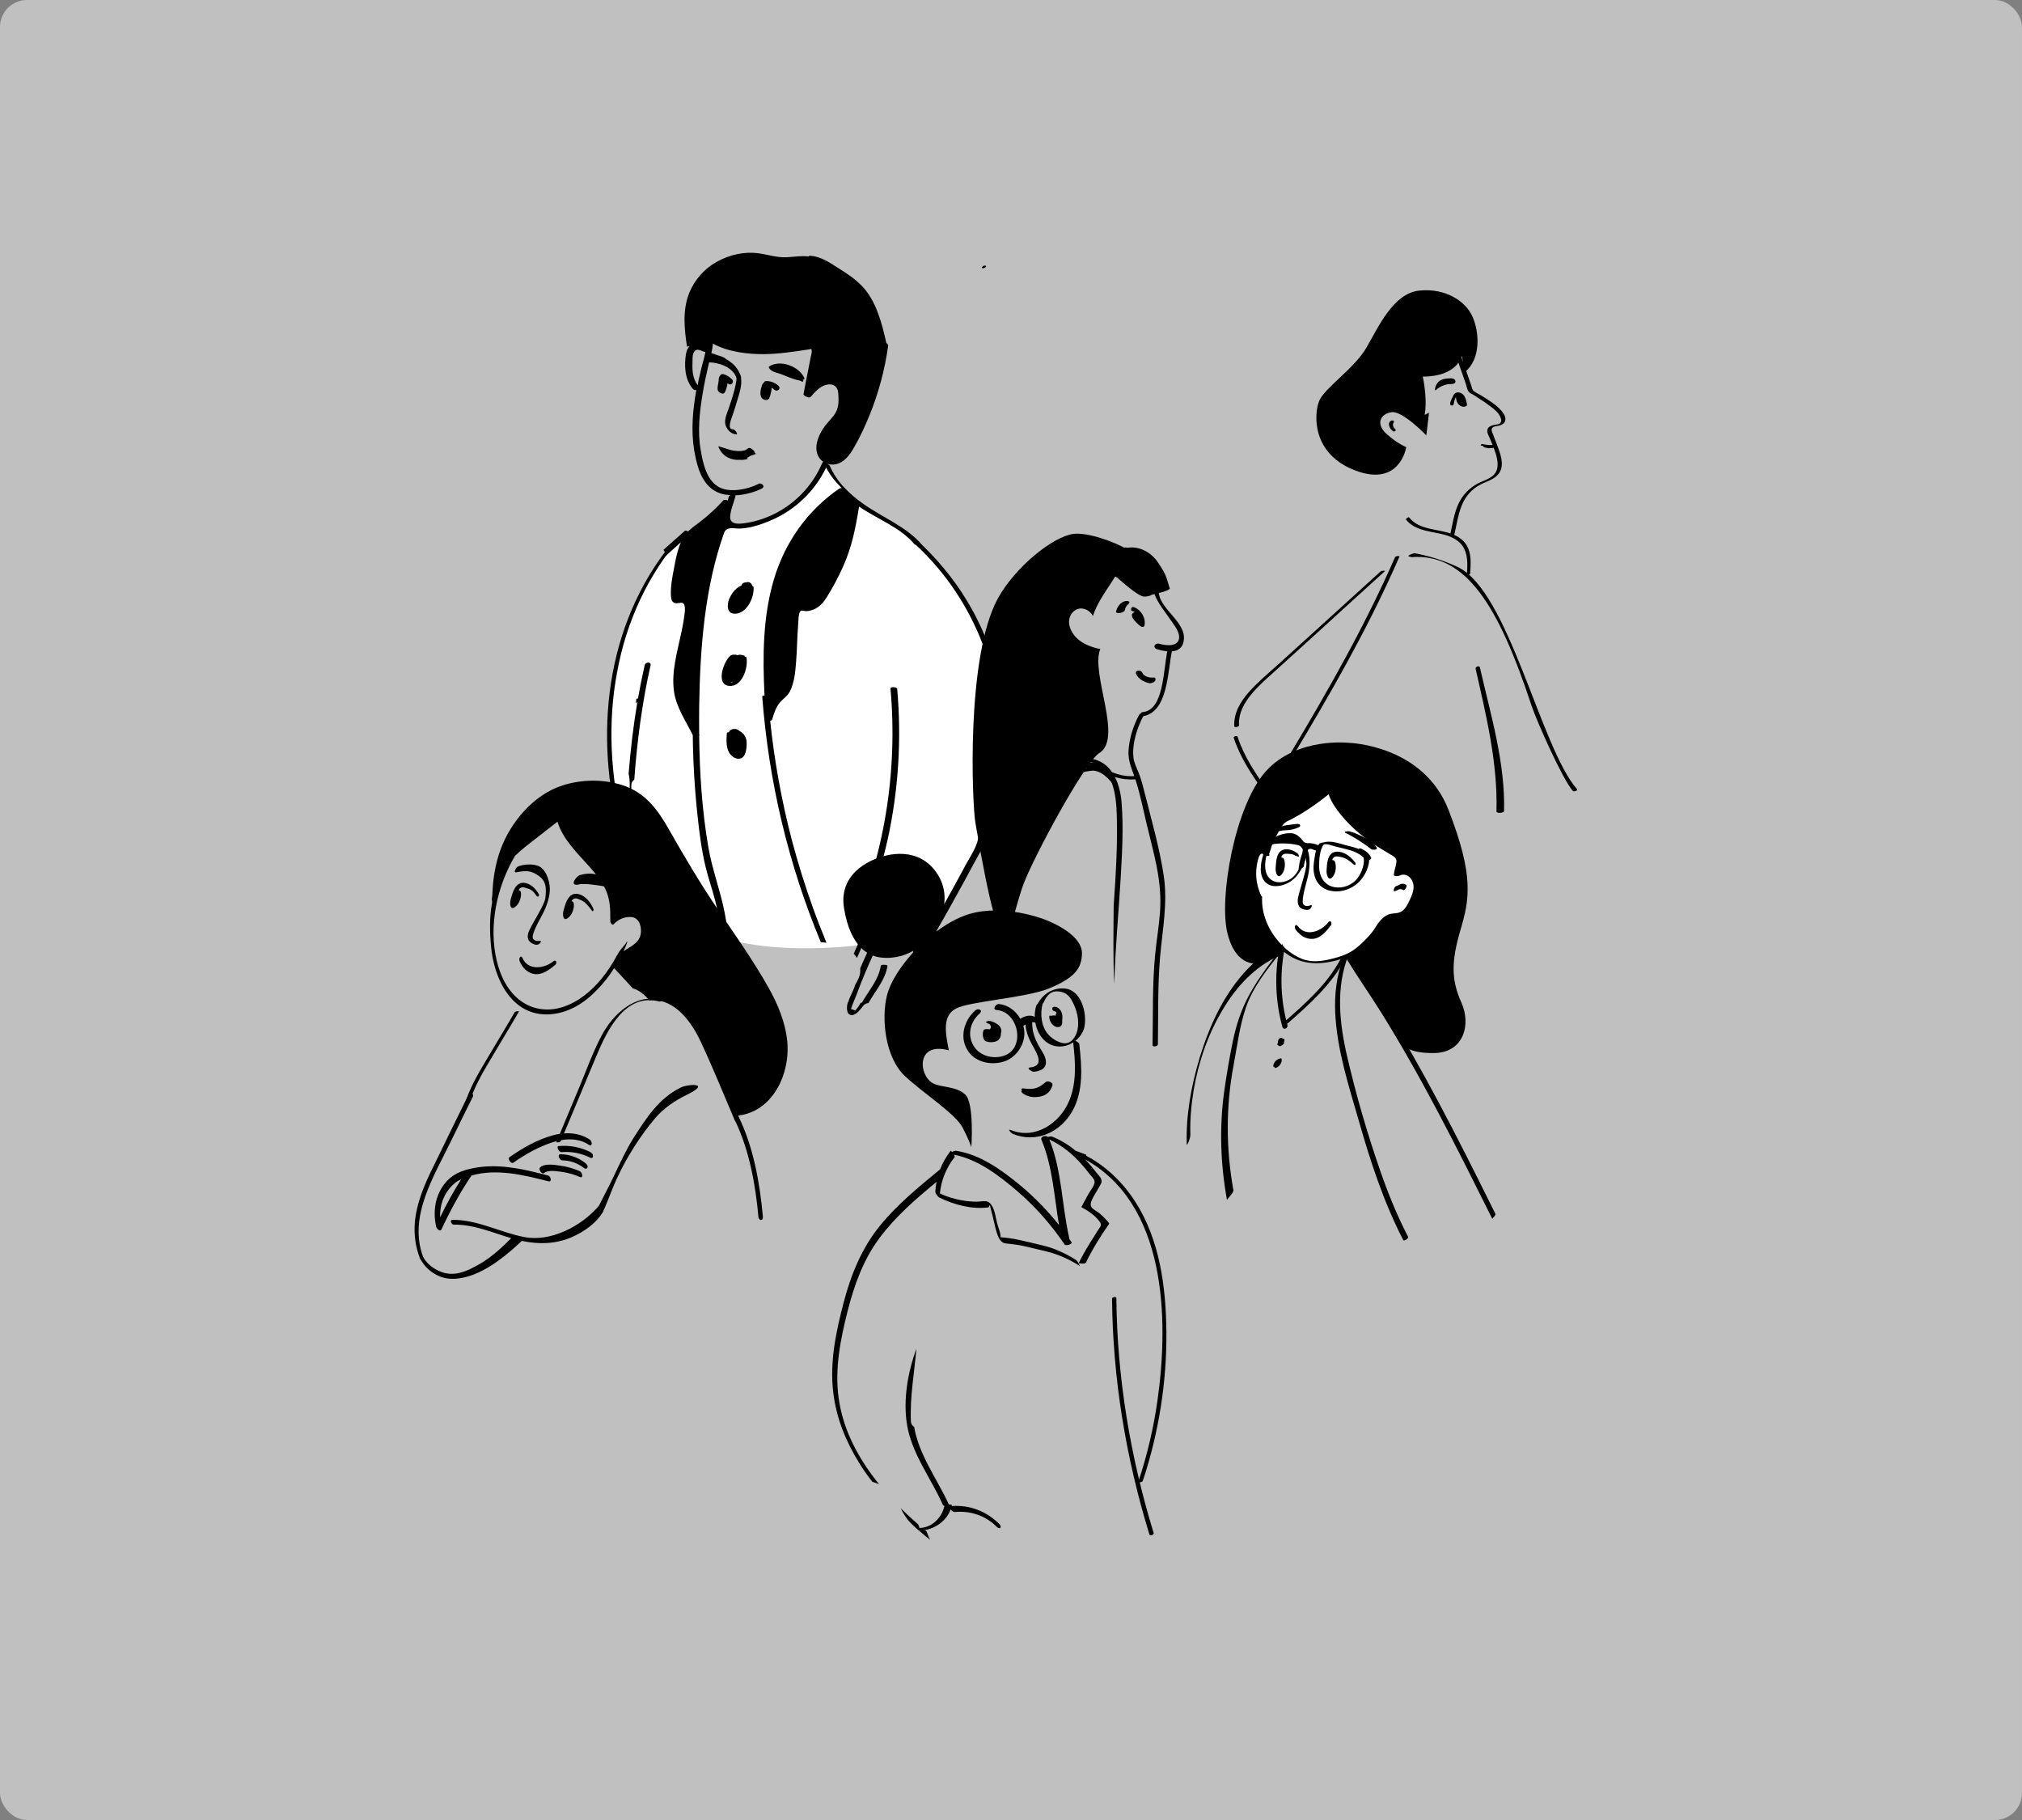<svg xmlns="http://www.w3.org/2000/svg" width="600" height="540" fill="none"><rect width="100%" height="100%" fill="#808080" stroke="none"/><rect width="600" height="540" fill="#fff" opacity=".5" rx="8"/><g clip-path="url(#a)"><path fill="#fff" d="M180.5 213.5 182 234c.5 10.5 6.7 33.7 27.5 42.5 20.8 8.8 54 3.667 68 0l14.5-29 1.5-56-9-15.5-7-9-7-7.5-7.5-5-8-5.5-4.5-4-6-7-7.5 11-7 4-7 2.5h-6.5V149l-18 14c-1.5 2.333-5 7.9-7 11.5-2 3.6-5.167 11.833-6.5 15.5l-4.5 23.5Z"/><path fill="#000" d="M291.767 79.592c.53 0 1.325-.795.486-.795-.575 0-1.37.795-.486.795ZM261.636 284.13c4.33.398 7.82-.927 10.427-2.693-4.463 4.592-7.909 9.847-8.925 14.13-1.59 6.756-.574 18.193 5.523 23.845 5.611 5.167 14.888 11.084 17.009 15.19 2.121 4.107 2.562 5.785 2.562 5.785s.928-13.071-1.811-15.632-6.98-1.987-9.587-3.356c-4.286-2.296-5.081-12.452 4.727-9.758-1.149-5.608-1.855-10.289 2.121-12.409 3.932-2.119 20.632-3.135 27.48-5.917 7.819-3.179 9.852-6.094 9.896-10.465 0-6.226-11.398-10.156-11.398-10.156s-11.708-4.549-22.046-1.502c-3.711 1.104-7.687 3.444-11.31 6.403 2.341-2.87 7.157-11.878.928-19.562-6.23-7.683-16.214-3.621-16.214-3.621s-12.503 3.356-10.559 15.102c1.944 11.746 7.466 14.263 11.177 14.616Z"/><path fill="#000" d="M321.765 304.796c.883-4.195-.928-11.26-6.053-11.525-3.534-.177-6.317 1.766-7.864 4.681-.176.088-.265.176-.309.309-.353 1.059-.53 2.296-.486 3.488-.133-.088-.265-.176-.398-.221-1.281-.441-2.739 0-3.887.751-1.326-2.34-3.623-4.151-6.362-4.372-.972-.088-2.033 1.678-.663 1.767 6.539.485 8.748 11.437 2.076 13.6-3.004.972-6.715.133-8.615-2.517-2.341-3.311-1.458-7.462 1.502-10.068 1.105-.971-.441-1.678-1.325-.883-3.446 3.091-4.816 8.258-1.988 12.232 2.386 3.356 7.201 4.151 10.912 2.782 3.579-1.325 6.097-5.432 5.611-9.229-.044-.398-.132-.795-.265-1.192.221-.177.442-.309.663-.442.132 2.252.972 4.239 2.076 6.226 1.282 2.341 3.711 6.094-.751 6.536-1.193.132.53 1.324 1.149 1.28 2.43-.221 4.241-1.369 3.358-4.151-.486-1.457-1.503-2.737-2.209-4.106-1.017-1.987-1.679-3.975-1.635-6.182 0-.089-.044-.177-.088-.265.353 0 .662 0 1.016.132.618 3.533 2.96 6.8 6.803 7.065 1.547.089 3.093-.353 4.418-1.192.663 5.829 1.105 12.055-1.281 17.531-2.783 6.491-10.073 11.348-17.142 8.478-1.325-.53.045.927.575 1.148 6.848 2.782 14.049-.486 17.583-6.756 3.402-6.006 2.828-13.336 2.077-19.915-.044-.353-.619-.751-1.149-.972 1.281-1.059 2.297-2.472 2.651-4.018Zm-6.45 4.681c-1.502-.309-3.049-1.281-4.109-2.385-2.209-2.296-2.651-6.314-1.811-9.317.088-.044.176-.133.22-.221.972-2.119 2.121-3.753 4.772-3.356 1.855.265 2.827 1.148 3.711 2.738 1.414 2.561 2.253 5.74 1.635 8.655-.486 2.119-1.944 4.371-4.418 3.886Z"/><path fill="#000" d="M291.855 305.679c-.309.839-.309 1.722.044 2.561.31.795 1.149.928 1.944.972.84.044 1.767-.089 2.43-.663.574-.529.751-1.236.751-1.987.354-1.104-.132-2.075-1.149-2.737-.795-.486-2.429-1.414-3.313-.575-.088.089.619.442 1.193.707.044.044.044.088.088.177.089.176.177.397.221.618-.044.221-.177.441-.353.662-.53-.132-1.679-.176-1.856.265Zm11.708 18.767c1.325.883 2.783 1.237 4.329 1.016 1.989-.133 3.8-1.192 4.418-3.489.221-.794-1.413-1.413-1.943-.971-.884.751-1.768 1.457-2.916 1.81-1.193.398-2.474.265-3.711.133-.707-.088-.752.265-.531.618-.221.177-.176.53.354.883Zm11.663-23.227c-.176-1.236-.972-2.428-2.297-2.517-1.016-.044-.84 1.281.088 1.369.265 0 .398.265.53.574-.176.089-.309.265-.265.53v.177c-.309-.089-.662-.044-.972-.044-.132 0-.265.044-.397.132-.265-.132-.575-.221-.575.177-.044 1.324 1.105 3.135 2.563 3.135 1.104.044 1.414-1.016 1.281-1.943.088-.486.088-.972.044-1.59Zm-42.412 152.123c-.045-.397-.221-.971-.531-1.192-1.678-1.501-3.401-3.047-5.036-4.681.795 1.546 1.635 3.047 2.96 4.372.795.795 1.635 1.59 2.518 2.34h.31c-.045.044-.089.089-.133.133 1.016.883 2.032 1.722 3.093 2.561-.398-.751-.707-1.546-.972-2.34-.089-.265-.354-.442-.707-.53 3.49-.619 6.538-2.826 7.775-6.182.31.441.796.839 1.193.794 4.639-.441 9.19 1.06 12.459 4.372.928.927 1.723.177.795-.795-3.799-3.797-8.792-5.74-14.137-5.343 0-.088.044-.132.044-.221.044-.176-.398-.265-.884-.265-3.49-7.551-8.88-14.66-10.294-22.962-.53-.353-.972-.927-.972-1.766-.309-7.242 1.016-14.307 1.635-21.46-2.607 7.065-3.932 15.146-2.827 22.299 1.325 8.699 7.157 16.073 10.647 23.978.044.132.265.265.486.353v.044c-.751 3.444-3.755 6.491-7.422 6.491Z"/><path fill="#000" d="M254.965 434.09c1.193 1.943 2.474 3.753 3.888 5.564.707.22 1.369.441 1.988.706-6.009-7.418-10.647-15.941-11.973-25.479-1.237-8.743.53-17.575 2.695-26.053 1.988-7.772 4.683-15.234 9.543-21.681 4.727-6.315 10.736-11.481 16.788-16.471-.176.927-.309 1.899-.353 2.87-.044.486.751 1.546 1.193 1.767 4.374 2.163 9.675 3.576 14.623 2.914.265-.751.442-.795.486-.177.089.398.221.839.309 1.237.177.706.354 1.369.531 2.075.353 1.502.662 3.047 1.148 4.548.265.884.751 2.032 1.547 2.606.618.485 1.413.441 2.164.53 1.547.176 3.093.397 4.639.75 2.077.486 4.109.972 6.141 1.457 3.535.839 7.113 2.429 10.162 4.416-.089-.044-.221-.441-.442-.839.177-.044 1.944.309 2.165-.176 1.944-4.019 4.373-7.905 6.936-11.57l.044-.044c-.839-1.104-1.767-2.075-2.827-2.958-1.547-1.281-3.358-1.546-2.475-3.754.619-1.59 1.723-3.047 2.519-4.592.442-.839.662-1.06.353-1.899-.221-.662-1.016-1.413-1.458-1.987-1.06-1.369-2.165-2.694-3.402-3.93.486.177.928.397 1.414.618-.265-.353-.53-.751-.751-1.104-.177-.265-.265-.53-.309-.839-1.016-.397-2.032-.795-3.049-1.148-2.076-1.722-4.418-3.179-6.98-4.195-.309-.132-.839-.044-1.281.088-.707-.618-2.298-.088-1.9.839 3.358 8.037 3.755 16.824 5.213 25.303-3.446-4.328-7.334-8.346-11.619-11.879-5.478-4.504-11.752-9.052-18.909-10.156-.265-.044-.839.133-1.237.353-.221-.22-.353-.397-.398-.353-1.325 1.722-2.385 3.577-3.136 5.52-6.318 5.166-12.724 10.421-17.893 16.78-5.39 6.667-8.527 14.395-10.692 22.608-2.297 8.744-4.241 17.884-3.092 26.936.883 7.463 3.755 14.484 7.687 20.799Zm25.182-85.269c.089-.088.133-.22.133-.353.751-1.81 1.723-3.577 3.004-5.166.089-.133-.044-.398-.221-.707 7.069 1.369 13.343 6.138 18.688 10.73 5.435 4.637 10.162 10.024 14.182 15.941.354.486 2.43-.132 2.032-.706-.221-.353-.486-.663-.707-1.016.045-.088.045-.221 0-.353-2.208-9.671-2.12-19.827-5.875-29.1 3.799 1.766 7.024 4.416 9.763 7.595.707.795 1.37 1.59 1.988 2.429.486.618 1.635 1.678 1.679 2.517.089.971-1.414 2.87-1.855 3.665l-2.077 3.842.044.044c1.9 1.015 3.844 2.296 5.169 4.018.84 1.06.707 1.369 0 2.385-.397.574-.751 1.148-1.104 1.722-1.767 2.782-3.534 5.608-4.948 8.566-.177-.397-.398-.794-.663-.971-2.96-1.899-6.406-3.533-9.808-4.328-2.165-.529-4.329-1.059-6.538-1.545-1.282-.309-2.563-.53-3.888-.707-.265-.044-1.988-.22-2.032-.22-.089 0-.133-.045-.221-.045v-.044c.088-1.192-.751-2.958-1.017-4.106-.353-1.369-.53-2.871-1.06-4.195-.309-.795-.883-1.811-1.723-2.164-.928-.353-2.209 0-3.225 0-1.502 0-2.96-.133-4.418-.397-2.253-.398-4.462-1.06-6.539-2.032.177-1.854.575-3.621 1.237-5.299Zm49.835 36.474c.221 23.757 4.109 47.293 11.089 69.99.133.486 1.414.133 1.282-.353-6.937-22.609-10.869-46.101-11.09-69.769 0-.574-1.281-.309-1.281.132Z"/><path fill="#000" d="M321.279 343.611c24.917 13.114 25.624 47.734 22.178 71.977-1.149 8.125-3.048 16.117-5.611 23.889-.176.53 1.149.353 1.281-.133 4.728-14.263 7.113-29.232 6.981-44.246-.133-13.247-1.944-27.157-9.234-38.549-3.667-5.696-8.571-10.465-14.579-13.645-.442-.176-1.591.398-1.016.707Zm78.11-59.834c.265-.132 16.965 25.921 16.965 25.921s.883 2.914 9.366 2.737c8.527-.176 10.912-8.345 7.908-15.013-3.004-6.668-3.004-12.144-.265-21.461 2.739-9.273 4.02-16.117-3.49-35.547-7.467-19.429-29.557-20.003-29.557-20.003s-15.418-1.811-24.652 8.39c-9.233 10.2-14.093 37.799-11.398 48.264 2.695 10.465 9.233 8.699 9.233 8.699l6.141-5.21 19.749 3.223Z"/><path fill="#fff" d="M380.877 243.593c-.442.177-.751.619-.972 1.016-1.148 1.766-2.253 3.577-3.092 5.52-.486 1.148-.84 2.384-1.105 3.621l.089.044c-.133-.972-1.458-1.59-2.254-1.016-.441.309-.662.883-.839 1.413-1.281 3.886-.928 8.258.884 11.879h.088c-.309 4.68 1.59 9.273 4.55 12.85 2.872 3.488 7.29 6.756 11.973 6.667 3.314-.044 6.583-.971 9.72-2.075 1.193-.442 4.153-2.429 4.992-3.4.486-.574 2.916-2.826 3.314-3.489.927-1.501 1.192-2.163 2.429-3.444.663-.706 1.37-1.413 2.298-1.678.795-.221 1.679-.088 2.518-.265 1.856-.397 2.916-2.252 3.755-3.974.84-1.811 1.635-3.842.928-5.696-.795-2.12-3.667-3.091-5.611-1.943.044-1.855 1.723-4.637.089-5.52-18.202-9.847-19.793-19.694-19.793-19.694s-8.129 6.623-13.961 9.184Z"/><path fill="#000" d="M381.628 243.859c-1.325.883-2.297 3.046-3.004 4.415-.486.883-.928 1.811-1.281 2.782-.088.221-.751 2.606-.928 2.517-.486.089-.972.177-1.458.265-.353-1.192-1.149-.265-1.414.442-.176.53-.309 1.06-.441 1.589-.221 1.104-.354 2.208-.354 3.312 0 2.385.575 4.725 1.635 6.889-.398-.088-.84-.221-1.237-.309h.088c.265-.044 1.326-.044 1.281.397-.265 5.387 2.165 10.51 5.92 14.307 1.679 1.678 3.667 3.135 5.876 4.019 2.872 1.148 5.92.75 8.88 0 2.165-.53 4.286-1.193 6.186-2.429 1.369-.883 2.474-1.943 3.622-3.091 1.193-1.192 2.209-2.296 3.093-3.754.928-1.501 2.209-3.223 3.932-3.885 1.281-.486 2.783-.133 3.976-.972 1.061-.706 1.767-2.119 2.298-3.268.618-1.324 1.281-2.826 1.148-4.327-.177-2.031-2.032-4.063-4.241-2.914-.265.132-1.635.265-1.591-.31.089-1.015.398-1.942.619-2.914.265-1.236.265-1.943-.884-2.649-2.164-1.325-4.329-2.517-6.406-3.975-3.136-2.207-6.141-4.769-8.615-7.727-1.855-2.208-3.888-4.99-4.418-7.904.53.088 1.061.22 1.591.309-4.33 3.532-9.013 6.933-14.094 9.273-.441.176-2.032-.221-1.192-.618 4.992-2.252 9.587-5.697 13.828-9.141.309-.265 1.502-.221 1.59.309.53 3.135 2.96 6.182 4.993 8.434 2.783 3.135 6.141 5.785 9.675 8.037 1.193.795 2.474 1.545 3.711 2.252.663.397 1.591.706 1.944 1.413.707 1.457-.53 3.533-.619 5.034-.53-.088-1.06-.221-1.59-.309 1.767-.883 3.932-.795 5.567.265 2.385 1.589 2.076 4.371 1.104 6.712-.928 2.252-2.253 4.813-4.904 5.255-.795.132-1.458.088-2.209.397-1.104.397-1.9 1.236-2.606 2.119-.751.928-1.237 2.076-1.988 3.003-2.607 3.268-6.053 6.006-10.029 7.242-5.567 1.766-11.178 2.385-16.258-.927-5.832-3.754-9.985-10.466-9.632-17.531.442.133.84.265 1.282.398h-.089c-.309.044-1.06.044-1.237-.31-1.679-3.576-2.165-7.639-1.06-11.48.398-1.325.928-2.429 2.474-2.473 1.104 0 2.209.485 2.518 1.545.177.618-1.237.353-1.458.265-.044 0-.044-.044-.088-.044-.088-.044-.265-.177-.221-.265.442-2.031 1.104-3.886 2.121-5.696.795-1.502 1.723-3.621 3.225-4.593.309-.132 1.899.221 1.369.619Z"/><path fill="#000" d="M384.5 275.873c1.237 1.634 2.96 2.826 4.992 2.693 2.342-.132 4.021-2.163 5.434-4.018.486-.662-.132-1.766-.795-.883-2.032 2.649-6.538 4.416-8.968 1.192-.796-1.06-1.237.265-.663 1.016Zm-5.964-18.414c.132-1.413 0-5.475 3.181-5.475 1.413 0 2.65.662 3.534 1.413 0 .044.044.132.044.176.044.177.133.309.177.486v.044c-.044.044-.133.044-.177.044h-.176s-.045 0-.045-.044c-.176-.088-.397-.176-.618-.176-1.016-.663-1.591-.53-2.607-.619-1.546-.132-1.634 1.104-1.634 1.104l.486.133c.486.132 1.104 2.782-.221 4.681-1.326 1.942-2.077-.31-1.944-1.767Zm23.68-1.413s-2.209-3.356-5.39-3.356c-3.181 0-3.048 4.063-3.181 5.476-.132 1.413.619 3.709 1.944 1.81 1.326-1.899.707-4.548.221-4.681l-.486-.132s.265-1.369 1.767-1.016c1.016.265 1.856-.044 4.374 2.164.972.927.751-.265.751-.265Z"/><path fill="#000" d="M378.05 248.539c.177-.132 2.562-1.501 5.169-1.324 2.651.22 4.462 3.532 5.036 5.696.575 2.164.398 5.078-.353 7.948-.751 2.871-1.944 6.977-.972 7.684 1.016.662 2.076-.089 2.253 0 .177.088-.044 1.589-1.59 1.413-1.547-.177-2.474-.839-2.519-2.694-.044-1.854 2.872-9.185 2.563-11.348-.354-2.738-.663-5.078-3.932-6.138-2.077-.663-3.314-.574-6.185.751-.265.132-.531-.133-.486-.398.221-.839.221-1.06 1.016-1.59Zm22.046 34.929c-3.756 9.626-2.651 20.092-.354 29.939 2.651 11.525 6.009 23.006 9.896 34.178 2.298 6.624 4.948 13.115 8.174 19.341.265.486-1.193 1.457-1.414 1.016-5.788-11.216-9.72-23.227-13.166-35.327-3.004-10.421-6.494-21.107-7.024-32.014-.265-5.652.397-11.26 2.474-16.559.176-.441 1.679-1.148 1.414-.574Z"/><path fill="#000" d="M400.361 282.761c2.915 4.814 6.141 9.406 9.145 14.131 3.137 4.946 6.141 9.98 9.057 15.058 5.699 9.979 11.045 20.136 16.258 30.38 3.004 5.917 5.964 11.879 8.924 17.84.177.397-.972 1.369-.928 1.457-10.294-20.666-20.632-41.376-32.825-60.982-3.446-5.519-7.202-10.862-10.603-16.426-.177-.309 1.016-1.369.972-1.458Zm-20.721.265c-3.888 4.902-7.82 9.847-9.896 15.809-1.944 5.608-2.607 11.481-3.711 17.31-2.298 12.187-2.253 24.728-.044 36.959.088.442-.575 1.237-.796 1.546-.132.177-1.104 1.281-1.104 1.369-1.944-10.642-2.297-21.682-.795-32.412.707-4.945 1.546-9.935 2.562-14.793 1.016-4.901 2.563-9.538 4.992-13.909 2.784-5.034 6.318-9.582 9.853-14.087.397-.485.397-.353.22.133-.22.706-.839 1.457-1.281 2.075Z"/><path fill="#000" d="M379.729 283.556c-7.378 3.135-12.901 9.273-16.921 16.03-4.374 7.33-7.202 15.543-8.615 23.933-.707 4.283-1.105 8.655-.972 12.982.044.707-.221 1.457-.442 2.12-.044.176-.619 1.236-.619 1.104-.309-8.788 1.326-17.575 3.844-25.965 2.739-8.964 6.76-17.928 13.033-24.993 3.225-3.665 7.113-6.668 11.619-8.611.089-.044-.221 1.59-.265 1.722-.088.486-.265 1.502-.662 1.678Zm34.681-20.71c.53-.088.928-.485 1.502-.618.486-.088.928.044 1.325.309.486.309-.397 1.811-.839 1.546-.398-.265-.84-.353-1.326-.177-.441.177-.795.442-1.281.53-.353.088-.176-.618-.132-.751.132-.353.397-.75.751-.839Zm-8.174-8.61c.354 2.649-1.325 5.961-3.269 7.727-1.944 1.767-4.683 2.738-7.289 2.473-2.828-.265-4.993-1.987-5.655-4.813-.442-1.766-.221-3.533.088-5.299.221-1.369.397-2.738 1.281-3.886.354-.486 1.988-.706 1.414.088-1.237 1.678-1.414 4.725-1.37 6.801.089 2.517 1.237 4.857 3.756 5.696 2.429.795 5.257 0 7.068-1.81 1.458-1.458 2.695-4.372 2.43-6.492-.177-.618 1.414-1.236 1.546-.485Zm-18.29-1.281c-1.016 4.283-3.093 8.655-7.731 9.759-2.519.618-4.904-.088-5.788-2.738-.839-2.605.133-6.005 1.237-8.434.133-.353 1.37-1.192 1.237-.883-1.325 2.914-2.916 8.92.928 10.73 1.855.883 4.33.177 5.787-1.104 1.768-1.501 2.519-4.062 3.049-6.27.088-.442 1.281-1.06 1.281-1.06Z"/><path fill="#000" d="M392.099 250.217c2.43-1.148 5.036 0 7.466.618 2.739.663 5.611 1.369 7.334 3.754-.53.221-1.104.397-1.635.618-.53-1.369-1.678-2.031-2.915-2.694-.265-.132 1.06-.971 1.502-.75 1.325.662 2.474 1.369 3.048 2.826.133.397-1.369.971-1.635.618-1.413-1.943-3.622-2.694-5.831-3.268-1.105-.265-2.165-.53-3.27-.794-.883-.221-2.606-.972-3.49-.53-.574.265-1.634.132-.574-.398Zm-5.832 3.489c.309-1.193.707-1.987-.574-2.738-.751-.442-1.856-.618-2.651-.795-2.253-.397-4.55-.177-6.715.574.265-.265.486-.574.751-.839 2.916-.706 6.583-.751 9.543-.044 1.281.309 2.209.486 1.678 1.855-.618 1.766-1.192 3.488-1.413 5.343-.044.441-1.547.971-1.547.706.177-1.369.442-2.693.884-4.018.133-.442.839-1.502.751-1.943-.132-.795-1.237-.927-1.811-1.06-2.695-.662-6.318-.662-9.013 0-.795.177.53-.751.751-.839 2.253-.795 4.595-1.148 6.98-.795 1.149.177 2.74.442 3.756 1.104 1.06.707.442 1.678.177 2.738-.133.486-1.591.927-1.547.751Z"/><path fill="#000" d="M390.288 251.41c-.84-.53-1.768-.53-2.695-.177-.442-.221-.928-.486-1.37-.707 1.767-.618 3.623-.441 5.302.442-.398.132-.796.221-1.149.353-.309-.265-1.944.398-2.342.53-.353.088-1.899-.441-1.237-.751.751-.397 1.635-.441 2.474-.309.707.133 1.723.442 1.856 1.237.133.662-1.281.176-1.502.044-.53-.353-1.06-.221-1.591 0-.353.132-.883.044-1.192-.133-.221-.132-.531-.441-.177-.574 1.414-.618 3.004-.353 4.285.486-.486 0-1.016 0-1.502.044-.088-.574-.972-.176-1.281-.044-.398-.265-.795-.53-1.237-.751 1.502-.441 3.402-1.148 4.771.045.751.618-.883.485-1.148.353-.928-.486-1.944-.486-2.916-.133-.354.133-.84.045-1.193-.132-.177-.088-.574-.442-.177-.574 1.812-.707 3.8-.353 5.39.662.309.221.177.442-.132.53-.398-.044-.928-.265-1.237-.441Zm16.39-.045c-1.369-2.252-4.859-3.621-7.289-4.239.353-.176.706-.309 1.104-.486 2.607 1.237 6.495 2.252 8.041 4.946.309.53-1.414.309-1.591.177-2.341-1.546-4.683-3.268-7.245-4.46.397-.133.839-.265 1.237-.398 2.607 1.413 5.125 3.003 7.511 4.814.485.397-1.149.529-1.503.265-2.297-1.767-4.683-3.312-7.245-4.681-.795-.442.883-.618 1.237-.398 2.651 1.237 5.081 3.047 7.511 4.637-.531.044-1.061.132-1.591.177-.751-1.281-1.944-1.943-3.225-2.562-1.458-.706-2.916-1.368-4.374-2.031-.839-.397.795-.574 1.105-.486 1.678.442 3.225 1.193 4.771 1.988 1.325.662 2.518 1.457 3.314 2.737.176.309-1.503.486-1.768 0Zm-21.339-5.873c-.839.354-1.678.619-2.562.751-.972.133-1.988.044-2.96.309-.574.177-1.811-.265-.839-.839 1.678-.927 3.843-.971 5.699-1.236 1.06-.177 1.281.883.221 1.06-1.503.22-3.535.176-4.86.927-.265-.265-.574-.53-.84-.839 1.856-.574 3.756-.265 5.523-1.06.795-.353 1.679.442.618.927Zm13.785 39.08c-4.065 7.551-10.471 13.336-16.877 18.944-.619.574-1.767.264-.884-.53 6.185-5.432 12.415-10.951 16.347-18.282.309-.574 1.9-1.015 1.414-.132Z"/><path fill="#000" d="M381.098 281.967c-1.369 7.374-1.06 14.925.928 22.167.265.971-1.193 1.634-1.502.53-2.077-7.551-2.342-15.411-.928-23.095.221-1.06 1.679-.662 1.502.398Zm-1.369 28.437c-.221-.044-.398-.132-.486-.309-.089-.177-.133-.353-.089-.53.089-.706.884-1.236 1.547-1.369.088 0 .265 0 .353.089.265.353 0 .839-.265 1.104-.398.441-1.06.839-1.679.662-.132-.044-.088-.221-.088-.309.044-.177.221-.309.353-.442.265-.221.663-.441 1.061-.353-.221-.088-.575.177-.751.353-.045.044-.045.089-.089.133 0 0 0-.044.044-.044 0-.045 0-.045 0 0v-.089c0-.044 0-.044-.044-.132.133.044.221.044.354.088.265-.044.486-.177.662-.397.044-.044.089-.089.089-.133.044-.044 0 0 0 .044v-.044.221c0 .044 0 .088.044.177l.044.044c.044 0 .177.088.044.044.133.044.221.044.221.177 0 .132-.132.309-.221.397-.177.177-.353.309-.53.397-.221.177-.398.265-.574.221Zm-.133 4.151c0 .883-.707 1.855-1.59 1.987-.133 0-.177-.132-.177-.221 0-.618.353-1.192.795-1.634.398-.397.84-.529 1.37-.662.088 0 .221-.044.265.088.221.575-.044 1.237-.398 1.767-.353.486-.883.971-1.502.971-.353 0-.088-.618-.044-.75.132-.265.442-.751.795-.751.265 0 .309-.177.133.132-.045.044-.045.089-.045.133-.044.088-.044.088 0 0 0-.044-.044-.133-.044-.177.089.044.177.044.265.089-.176.044-.397.088-.574.132-.044 0-.133.088-.177.088 0 0 .265-.53.265-.397-.044-.088-.132-.133-.176-.221.309-.044-.354.574-.354.53 0-.397.265-.795.575-1.06.176-.221.618-.441.618-.044Z"/><path fill="#000" d="M379.949 309.565c-1.016.353-.883-1.281-.044-1.59 1.061-.353.884 1.325.044 1.59ZM217.81 182.082c3.755.265 6.141-4.99 5.787-8.037 0-.044-.088-.044-.221 0-.132-.353-.309-.706-.574-.971-.442-.442-.928-.442-1.414-.265-.397-.044-.795.088-1.193.486-.088.088-.088.176-.088.353-.088.044-.221.132-.309.176-1.723.839-2.739 2.297-3.49 4.063-.575 1.501-.663 4.018 1.502 4.195Zm3.711 13.026c-.044-.176-.265-.265-.53-.265v-.044c0-.044-.089-.044-.177-.044.177-.044.309-.088.353-.088-.883-.442-1.723-.486-2.474-.265-.132-.221-1.458-.221-1.811.044-2.077 1.457-4.639 8.567-.619 9.052 3.932.486 5.788-5.343 5.258-8.39Zm-4.727 7.331c.132 0 .22-.045.22-.045.133-.044.31-.044.398-.088-.177.221-.398.265-.618.133Zm2.915 22.608c1.635-.397 1.856-3.091 1.856-4.415.044-1.678-.707-3.047-2.209-3.798-.177-.132-.309-.265-.486-.353-.884-.442-2.253-.177-2.607.795-.309 0-.53.044-.574.176-.132 1.899-.309 4.107.663 5.829.662 1.148 2.032 2.12 3.357 1.766Zm-.088-4.504c-.044 0-.044.045 0 0-.044 0-.044 0 0 0Zm-4.904-103.814c.486-.221.707-1.06.839-1.502.133-.485.266-1.015.31-1.501.353.309.883.486 1.325.133.354-.31.398-.928.044-1.281-.795-.751-1.59-1.369-2.695-1.59-.397-.088-.839.221-.927.619-.354.264-.354.927-.354 1.413-.088.397-.132.839-.221 1.236-.088.618-.265 1.281.133 1.855.353.397 1.016.839 1.546.618Zm14.314-6.756c.795.574 1.812.662 2.784 1.06 1.855.706 3.622 1.545 5.566 1.898.133.089.221.133.354.177.574.353.662.044.53-.309.044-.044.044-.088.044-.177h.088c.31.044.354-.265.265-.485-1.546-3.445-7.112-5.564-10.426-3.401-.353.177.221.972.795 1.237Zm-1.546 8.699c.707-.089.884-.707 1.06-1.325.177-.618.442-1.501.398-2.296.309.132.574.309.839.574.884.795 2.121-.353 1.193-1.192-.972-.884-2.253-1.369-3.578-1.369-.442 0-.663.221-.751.485-.177.133-.31.265-.398.442-.044.044-.044.088-.088.177-.354 1.059-.84 2.737-.221 3.753.265.486.927.839 1.546.751Zm-3.623 15.499v-.221c-.088-.353-1.237-1.148-1.59-1.059-.486.176-.707.485-1.193.706-.398.088-.795.177-1.193.221-.53.044-1.06 0-1.502-.044-1.811-.089-3.358-.928-5.081-1.325-.088 0-.088 0-.044.088-.088-.044-.132-.044-.088 0 0 .044.044.089.044.133-.044 0-.044 0 0 .088.044.044.088.133.132.177 1.149 2.517 3.623 3.665 6.053 3.488.795.088 1.635 0 2.43-.265.088-.044 0-.132-.177-.309.398-.177.751-.397 1.149-.662.486-.133.972-.309 1.458-.486.044-.044-.133-.265-.398-.53Z"/><path fill="#000" d="M285.493 175.944c-3.402-5.166-7.378-9.935-11.84-14.219 0 0 .044 0 .044.045-4.639-5.52-11.973-8.258-17.849-12.497v-.088s-.088-.045-.176-.045c-1.812-1.324-3.491-2.737-4.993-4.327.045-.088 0-.088-.132-.132-1.767-1.855-3.225-3.975-4.33-6.492-.088-.22-.309-.353-.618-.441 0-.044.044-.089.044-.089.618.177 1.325.221 2.032.133 2.783-.397 4.462-2.782 5.744-5.034 1.767-3.047 3.269-6.27 4.594-9.538 2.695-6.624 4.551-13.512 5.523-20.577.044-.354-.221-.663-.53-.884-1.326-5.873-2.96-12.452-7.246-16.912-1.9-1.987-4.241-3.577-6.583-5.034-2.783-1.766-5.566-3.797-8.968-3.93-.133 0-.221.088-.221.221-2.209-.309-4.33.133-6.583.221-2.916.132-5.567-.795-8.438-1.192-4.153-.53-8.394.442-12.061 2.429-3.756 2.031-6.716 5.299-8.35 9.273-2.077 5.078-1.502 10.686-.707 15.941 0 .088.397.044.795-.088-.574.574-.928 1.413-1.06 2.208-.619 3.532-.398 7.771 2.076 10.553.265.265.619.353.972.265-.265 1.413-.486 2.87-.663 4.283-.795 6.138-.706 12.1 1.017 18.061 1.06 3.797 3.225 7.418 7.289 8.478.751.221 1.591.309 2.474.353-.265.133-.441.31-.53.574-.088.354-.177.707-.265 1.06-.398-.265-1.06-.353-1.369 0-2.077 2.252-4.33 4.372-6.76 6.226-1.237.972-2.518 1.811-3.623 2.915-.397-.177-.839-.309-.972-.177-2.12 1.855-4.241 3.754-6.362 5.652.442.53.663 1.237.486 1.988 1.547-1.414 3.093-2.827 4.683-4.24-.972 2.252-1.502 4.814-1.943 7.242-.531 2.826-1.237 6.094-.972 9.008.088.839.265 1.413 1.06 1.767.751.309 1.9-.309 2.474.044.972.618.486 3.179.353 4.062-.176 1.502-.486 3.003-.795 4.504-1.193 5.785-3.048 11.702-2.209 17.663.663 4.681 3.535 8.788 5.567 12.939.088 8.125.574 16.205 1.458 24.286.53 4.99 1.193 10.024 2.385 14.926.796 3.311 1.944 6.491 2.784 9.803 1.104 4.239 1.546 8.478 2.032 12.761h.133c.618.044 1.237.088 1.855.133-.265-3.091-.574-6.227-1.193-9.273-1.281-6.624-3.755-12.895-4.859-19.562-1.856-10.819-2.563-21.858-2.695-32.854.088-.132.088-.309 0-.574-.045-2.737 0-5.431 0-8.125.265-17.265 1.59-35.237 7.422-51.62.397-1.148 1.679-1.413 2.96-1.28 3.623.441 7.82-1.016 11.089-2.429 7.069-3.047 12.9-8.655 16.214-15.588 1.193 2.341 2.783 4.284 4.595 6.05-.31.044-.663.132-.751.221-9.455 6.491-16.082 15.941-19.351 26.892-3.314 11.172-3.358 22.917-2.784 34.487-.353-.089-.706 0-.662.485 1.9 24.949 7.731 49.589 17.362 72.684.531.044 1.105.088 1.679.177-.132-.31-.221-.575-.309-.795-1.281-3.136-2.518-6.271-3.667-9.494-2.386-6.58-4.462-13.292-6.273-20.092-3.049-11.658-5.214-23.536-6.451-35.503.31-.044.53-.176.575-.353.53-1.766 1.104-3.621 2.297-5.034.972-1.148 2.253-1.899 2.96-3.268 1.37-2.605 1.635-5.961 1.856-8.831.309-3.665.309-7.374.618-11.084.088-.839 0-3.885.928-4.106.177-.044 1.193.176 1.458.176.397 0 .795-.088 1.149-.176 2.341-.53 3.711-2.032 4.948-3.974 1.811-2.871 3.401-5.873 4.771-8.92 2.695-5.962 3.755-11.481 4.816-17.972 5.434 3.753 12.282 6.182 16.479 11.216.088.088.221.132.397.176 17.937 16.648 27.171 41.199 24.52 65.574-.751 6.845-2.386 13.512-4.86 19.915-.486-.088-1.016.045-1.06.574-.177 3.18-2.474 6.271-3.932 9.053-1.502 2.782-3.004 5.564-4.55 8.345-3.049 5.476-6.141 10.952-9.278 16.383-.044-.044-.133-.133-.221-.177.397-.132.574-.397-.089-.574-5.345-1.634-12.105-4.018-13.342-10.288-.707-3.533.53-7.154 1.546-10.51 1.105-3.665 2.077-7.374 2.916-11.084 3.181-14.616 4.109-29.629 2.784-44.51-.044-.619-2.033-.663-1.988-.133 1.104 12.276.662 24.684-1.326 36.872-1.016 6.226-2.43 12.364-4.241 18.369-1.281 4.239-2.695 8.876-.972 12.983-.044.044-.044.088-.044.132-.751 2.65-2.032 5.167-3.137 7.684-.398.883-.795 1.766-1.193 2.693.177.177.354.353.486.53.177.221.354.486.486.707.707-1.59 1.37-3.18 2.077-4.769.751-1.723 1.59-3.445 2.253-5.211.132.177.265.353.397.53.265.353.575.662.884.971-.088 0-.133.044-.133.133-.088 2.164-1.148 4.018-2.032 5.917-.751 1.545-1.458 3.135-2.12 4.681-.133.265-.221.53-.354.794.044.486 0 .972-.044 1.458-.177 1.192-.751 2.252-1.37 3.311-.486 1.546-1.281 2.959-1.899 4.46-.045.354-.177.663-.354.928-.044.088-.044.176-.088.265-.309 1.104-.442 3.444 1.237 3.488 1.237.044 2.651-1.722 3.269-2.605.442-.618 1.06-.928 1.679-.972 2.032-3.621 4.992-6.8 5.655-11.039.044-.353-1.9-.486-1.988 0-.663 4.195-3.579 7.33-5.611 10.951-.177-.044-.353 0-.398.088-.353.663-.883 1.502-1.59 2.208l-1.237-.441c.486-1.634 1.414-3.577 1.635-4.239.795-2.208 1.678-4.372 2.562-6.492.839-2.031 1.767-4.062 2.695-6.049.839-1.811 1.811-3.533 2.032-5.564 2.739 2.031 6.185 3.223 9.411 4.195.441 3.577-1.149 6.933-2.695 10.068-1.503 3.091-3.27 6.049-5.258 8.875-.353.486 1.414 1.325 1.812.751 2.12-3.003 3.976-6.182 5.566-9.494 1.281-2.693 2.518-5.475 2.518-8.434.133.044.266.088.442.088 0 .045 0 .089.044.133.045.088.133.132.221.221v-.044c.796-1.413 1.635-2.738 2.563-4.063.353-.618.751-1.28 1.104-1.899.044.044.089.044.177.089.265-.354.486-.751.751-1.104-.088-.044-.133-.044-.221-.089h-.044c2.121-3.709 4.197-7.418 6.273-11.172 1.591-2.87 3.181-5.784 4.728-8.699 1.237-2.296 2.871-4.724 3.402-7.33.265.089.53 0 .662-.265 9.455-23.889 6.671-51.355-7.422-72.904ZM207.03 114.3c-1.458-1.899-1.635-4.283-1.547-6.579.045-.928-.088-2.12.31-3.003.839-1.766 2.12-.574 3.357-.309.045 0 .133 0 .177.044-.442 2.208-1.193 4.46-1.635 6.624-.265 1.015-.486 2.119-.662 3.223Zm35.609 20.666c.353.883.972 1.59 1.679 2.075-.177.089-.31.221-.354.398-2.651 6.182-7.29 11.304-13.21 14.528-2.871 1.545-6.008 2.693-9.233 3.179-1.679.265-4.86.795-4.86-1.722.044-1.943 1.06-4.239 1.546-6.094.044-.132 0-.265-.044-.353 2.783-.133 5.743-.928 7.908-2.032 1.149-.574-.044-1.898-1.016-1.368-3.048 1.589-8.173 2.649-11.398 1.104-3.976-1.899-5.081-7.286-5.744-11.216-.972-5.564-.309-11.349.619-16.869.442-2.693 1.016-5.343 1.635-7.992.088-.353.176-.751.265-1.104 3.092.088 7.201 1.545 8.129 4.725 0 .309-.044.574-.089.927-.397 2.605-1.325 5.299-2.164 7.816-.575 1.81-1.723 3.842-.796 5.696.619 1.237 1.767 2.252 3.137 2.208.353 0-.574-1.545-1.149-1.501-1.899.088-.397-3.312-.132-4.107.442-1.325.883-2.694 1.281-4.062.619-2.164 1.635-4.725 1.237-7.066.044-.044.044-.088.044-.132-.088-.53-.309-1.016-.53-1.413-.795-1.811-2.253-3.091-3.976-4.063-.044-.088-.177-.176-.309-.265-.619-.353-1.282-.618-1.988-.794-.663-.265-1.37-.486-2.033-.707.221-.927.398-1.899.442-2.826 4.506 2.517 10.515 3.179 15.154 3.135 4.418-.044 8.747-.706 13.121-1.369.884-.132.972-.397 1.06.398.089.574-.22 1.369-.309 1.898-.221 1.193-.486 2.429-.707 3.621-.486 2.429-.972 4.858-1.413 7.286-.045.31.397.619.883.795.398.265.972.354 1.281 0 1.193-1.369 2.563-2.958 4.418-3.488 1.282-.353 2.74-.221 3.402 1.148.398.795.354 2.031.398 2.914.044 1.943-.265 3.533-1.502 5.123-1.016 1.28-2.209 2.428-3.093 3.797-1.369 2.164-2.651 5.122-1.59 7.772ZM215.291 107.5c0-.044 0-.044 0 0 .177.044.31.088.442.176-.177-.088-.309-.132-.442-.176Zm-23.989 89.861c-.751 3.311-1.414 6.579-1.988 9.891-.177 0-.31.044-.486.088-.044.486-.089.928-.177 1.369.177-.176.309-.309.486-.486-1.193 7.066-2.032 14.219-2.607 21.373.928 3.974-.309 8.169-.486 12.364-.088 2.164.089 5.122-.486 7.639-.088 4.151-.132 8.346-.132 12.497 0 1.854-.044 3.797.044 5.74.486-.132 1.016-.132 1.591.133.088.044.22.088.309.176 0-.353-.044-.662-.044-1.015-.221-6.933-.133-13.866.088-20.843.353-.221.309-.706.044-1.06.088-2.428.221-4.857.354-7.286-.442-1.589-.486-3.223-.486-4.857 0-.839.353-1.413.883-1.766.84-11.393 2.298-22.697 4.816-33.825.353-1.236-1.502-1.148-1.723-.132Z"/><path fill="#000" d="M197.752 163.183c-19.086 25.037-21.516 58.155-12.768 87.608.088.309 1.37-.044 1.281-.353-8.703-29.365-6.317-62.439 12.68-87.344.265-.309-.972-.176-1.193.089Zm128.74 29.364s-5.169-.706-7.776-4.106c-3.357-4.416-.397-8.125 2.298-7.905 1.855.177 2.871 1.458 3.313 2.208 2.121-6.8 8.836-12.717 10.117-19.738-3.534-2.208-11.796-5.167-15.949-4.592-6.052.794-17.185 9.758-22.355 19.076-9.587 17.398-7.643 61.114-6.715 66.589 8.969 52.459 9.72 29.807 14.491 17.707 3.269-8.301 17.451-34.663 22.046-38.196 7.599-4.195-2.474-23.58.53-31.043Z"/><path fill="#000" d="M332.589 165.523c1.325.309 2.651-1.104.883-1.501-1.325-.265-2.65 1.104-.883 1.501Z"/><path fill="#000" d="M347.124 174.619c-.486-1.369-.707-2.605-1.281-3.93-.619-1.457-1.37-2.473-1.988-3.444-2.165-3.444-5.744-5.255-9.366-4.725-.045 0-.089-.044-.133-.044-.663-.309-2.562.795-2.474.795.044 0 .044.044.088.044-.176.088-.397.177-.574.265-.044.044-.486.221-.265.353.309.177.574.309.884.53-.045.044-.089.088-.045.133.265.75.575 1.501.884 2.207-.751-.088-2.43.619-2.342.795.486.707 1.017 1.281 1.547 1.811-1.547-.574-3.27-.53-5.258.618-.397.221-.442.397.089.397 1.678-.088 3.181.221 4.55.884 2.43 2.207 6.627 5.696 7.997 5.696.972.044 1.767-.177 2.341-.53.53-.088 1.061-.265 1.547-.53 1.148 0 2.429-.53 3.269-.883 0-.088.574-.265.53-.442Z"/><path fill="#000" d="M342.529 176.121c.972 2.737 2.916 5.034 4.551 7.418.928 1.369 2.562 3.312 2.783 5.034.442 3.4-3.711 3.091-5.655 2.473-1.679-.486-2.297 1.192-.751 1.634 3.225.927 7.687 1.369 7.864-3.268.044-1.855-.707-3.091-1.679-4.592-1.811-2.606-5.566-5.741-5.787-9.008-.133-1.369-1.856-1.193-1.326.309Zm-5.964 4.062c-.751-.309-1.016.309-.884.972.045.132 1.017.309 1.061.441-2.209.751.309 3.091 1.679 4.195.397.309 1.06.354 1.192-.221.442-2.207-.972-4.592-3.048-5.387Zm-2.783.839c.132-.75.486-1.369 1.104-1.854.442-.354.265-.751-.221-.839-.618-.089-1.369.132-1.855.53-.84.618-1.414 1.545-1.635 2.561-.177.883 2.43.441 2.607-.398Zm-17.451 24.64c4.771 3.577 9.277 8.125 9.366 14.44 0 .971 2.606 1.589 2.606.441-.088-6.844-5.125-11.834-10.249-15.72-.928-.618-3.137-.221-1.723.839Zm20.764-5.785c.574 1.502 2.253 2.385 3.711 2.782.619.177 1.414-.044 1.856-.529.397-.442.265-1.193-.31-1.104-1.192.176-2.96-.354-3.357-1.369-.398-1.06-2.298-.795-1.9.22Z"/><path fill="#000" d="M346.461 192.768c-1.369 6.624-1.104 18.193-7.643 18.546-.397.044-.397 1.325.089 1.237 7.731-1.06 7.51-13.159 8.924-19.827.044-.398-1.281-.442-1.37.044Z"/><path fill="#000" d="M338.067 212.021c-1.767 3.267-2.916 6.844-3.181 10.553-.265 3.445 1.193 5.918 2.165 9.097 1.325 4.151 2.165 8.478 3.181 12.717 1.016 4.239 2.165 8.479 3.004 12.762.884 4.504 1.326 9.008.972 13.6-.309 4.24-1.06 8.479-1.458 12.718-.839 8.787-.574 17.751-.751 26.583 0 .706 1.546.441 1.591-.177.132-8.655-.089-17.442.662-26.053.707-8.125 2.298-15.897 1.061-24.066-1.282-8.434-3.711-16.78-5.788-25.037-.442-1.766-.884-3.489-1.546-5.167-.575-1.545-1.414-3.002-1.635-4.68-.486-4.284 1.105-9.053 3.093-12.762.486-.706-1.105-.618-1.37-.088Zm-6.671 30.204c.221 8.169-.221 16.338-.795 24.463-.044.618-.089 1.236-.133 1.855-.044 7.771-.221 15.631.177 23.447.265-10.244 1.237-20.489 1.856-30.733.441-7.684.927-15.544.309-23.227-.486-5.785-2.96-12.276-9.499-12.983-.442-.044-1.811.707-.972.795 7.953.839 8.924 10.068 9.057 16.383Z"/><path fill="#000" d="M328.524 227.785c-1.679-1.192-3.49-1.722-5.566-1.545-.133.22-.221.441-.354.618 1.502-.133 2.342.176 3.49.839.31-.221.619-.398.928-.619-1.944-.22-3.844-.22-5.787.089-.221.044-1.193.574-.486.618 1.458.132 2.915.265 4.373.442.221-.221.442-.442.663-.619-1.9-.044-3.623.31-5.346 1.104-.486.221-.486.663.133.53 2.297-.441 5.567-1.192 7.687 0 .354-.176.707-.397 1.016-.574-1.148-.397-2.209-.927-3.225-1.545-.353.176-.751.353-1.104.53 2.209 1.236 3.976 2.914 5.345 5.034.398-.177.796-.31 1.193-.486-1.679-1.943-3.578-4.063-6.317-4.328-2.916-.309-5.125 1.855-7.864 2.341-.575.088-1.105.795-.177.618 1.9-.353 3.446-1.501 5.301-1.987 3.579-.928 5.788 1.369 7.909 3.842.22.264 1.458-.089 1.192-.486-1.413-2.208-3.225-3.842-5.478-5.123-.309-.176-1.414.354-1.104.53 1.104.663 2.164 1.237 3.402 1.678.309.089 1.546-.309 1.016-.574-2.386-1.324-6.009-.53-8.527-.044l.132.53c1.414-.662 2.784-.927 4.33-.883.309 0 1.37-.574.663-.618-1.458-.177-2.916-.309-4.374-.442-.177.221-.353.398-.486.618 1.767-.265 3.446-.265 5.169-.044.221.044 1.458-.309.928-.618-1.414-.795-2.739-1.016-4.33-.883-.397.044-1.148.706-.353.618 1.855-.132 3.402.309 4.86 1.413.309.133 1.457-.397 1.148-.574Z"/><path fill="#000" d="M325.608 227.785c3.27 2.561 7.202 3.753 11.355 3.444.751-.044.972-1.059.088-.971-3.844.309-7.422-.795-10.471-3.224-.441-.353-1.546.309-.972.751Zm-20.411 29.056c.575 0 1.326-.839.486-.839-.574-.044-1.369.839-.486.839Zm126.399-98.383c.618-2.782 1.06-5.653 2.076-8.302 1.06-2.782 3.048-5.122 5.743-6.447 1.9-.972 4.33-1.546 5.523-3.488 1.546-2.429.221-5.697-.663-8.125-.442-1.193-.928-2.341-1.369-3.533-.265-.662-.575-1.457.265-1.899.442-.221 1.104-.221 1.59-.353.707-.177 1.414-.486 1.767-1.148.531-1.06-.176-2.296-.839-3.091-1.635-2.032-4.153-3.445-6.318-4.813-.662-.398-1.9-.928-2.341-1.546-.221-.353-.31-.927-.442-1.281-.972-2.737-1.9-5.475-2.872-8.257-.132-.442-1.458-.044-1.325.353.839 2.385 1.679 4.813 2.518 7.198.265.706.398 1.855.884 2.473.265.397 1.016.706 1.458.971.53.353 1.016.663 1.546 1.016 1.281.795 2.518 1.634 3.711 2.561 1.016.795 2.165 1.722 2.695 2.959.265.618.486 1.501-.221 1.987-.442.265-1.149.265-1.679.397-.662.177-1.458.397-1.811 1.06-.53 1.015.353 2.252.707 3.179 1.016 2.561 2.651 5.873 2.076 8.655-.574 2.782-3.623 3.356-5.832 4.504-2.385 1.281-4.373 3.312-5.566 5.785-1.414 2.914-1.856 6.27-2.563 9.405-.132.398 1.193.177 1.282-.22Z"/><path fill="#000" d="M430.712 120.261c-.044-.883.088-1.722.398-2.561.132-.353.309-.706.618-.971.751-.574 1.9-.265 2.518.441.619.707.84 1.678 1.017 2.606.044.176.088.353 0 .529-.045.133-.221.221-.354.265-.884.354-1.9-.176-2.386-.971-.486-.795-.53-1.766-.53-2.738m-5.92-1.104c1.149-1.104 2.739-1.766 4.33-1.81.574 0 1.281-.044 1.458-.574.132-.398-.133-.795-.53-.972-.398-.176-.796-.176-1.193-.132-.84.044-1.679.088-2.43.441-1.149.53-1.9 1.767-1.9 3.047"/><path fill="#000" d="M431.949 116.994c-.353.441-.663.927-.883 1.457-.089.265-.177.53-.221.795-.045.176 0 .706-.177.839.177-.044.309-.089.486-.133-.398-.044.221-1.501.265-1.678.221-.53.486-1.059.972-1.457.265-.221-.398-.176-.53-.044-.486.397-2.298 3.223-1.193 3.533.53.132.707-.31.751-.707.133-.971.53-1.855 1.149-2.605.132-.221-.486-.133-.619 0Zm-14.668 15.676s-1.811 11.878-14.977 6.977c-13.165-4.902-12.414-16.78-10.868-20.666 1.547-3.842 10.338-9.538 13.961-15.72 3.623-6.182 7.997-16.25 15.772-17.045 7.732-.795 13.696 3.091 15.772 7.728 2.077 4.637 2.563 12.629-2.341 16.515l-.795-4.901s-1.282 6.182-11.62 6.182c1.547 7.507.531 11.348.531 11.348l1.325-.618-.795 6.712s-7.069-7.374-10.338-6.888c-3.491.574-4.683 3.621-1.414 6.491 3.181 2.87 5.787 3.886 5.787 3.886Zm22.223-.486c1.237.309 2.43.397 3.711.309 0-.132 0-.309-.044-.441-.884.176-1.723.22-2.607.132-.221 0-.707.309-.309.442 1.149.441 2.297.485 3.446.088.398-.133.309-.574-.133-.442-1.016.309-1.988.309-2.96-.088-.088.132-.221.309-.309.442.972.088 1.944.044 2.96-.177.354-.044.354-.486-.044-.442-1.149.089-2.253 0-3.358-.265-.221-.044-.751.354-.353.442Zm-22.311 21.946c2.872 3.665 8.041 3.445 12.105 4.725 2.165.707 4.197 1.899 5.214 4.019 1.148 2.384.927 5.254.751 7.815 0 .221.972-.22.972-.529.176-2.473.397-5.167-.575-7.463-.839-2.076-2.606-3.4-4.639-4.195-4.241-1.678-9.852-1.104-12.9-4.99-.133-.221-1.06.442-.928.618Z"/><path fill="#000" d="M418.783 165.302c16.259-1.192 25.89 14.395 35.698 44.113 1.502 4.505 9.101 21.682 12.238 25.259.309.353 1.59-.133 1.237-.53-10.869-12.364-20.235-58.951-35.521-65.972-4.02-1.854-8.262-3.223-12.635-4.018-.398-.088-2.474.795-1.723.927l.706.221Zm-4.859.088c-8.748 20.004-19.528 38.992-30.749 57.714-3.181 5.299-6.407 10.598-9.676 15.897-.309.486 1.016.353 1.237 0 11.399-18.678 22.797-37.401 32.605-56.963 2.783-5.564 5.434-11.172 7.908-16.824.177-.398-1.149-.265-1.325.176Zm-46.257 49.854c-.22-3.665 1.591-6.844 3.888-9.538 2.563-3.002 5.655-5.519 8.527-8.169 6.583-5.961 13.166-11.922 19.704-17.928 3.711-3.356 7.422-6.756 11.134-10.112.309-.309-.972-.176-1.238.044-6.759 6.138-13.474 12.232-20.234 18.37-3.358 3.047-6.759 6.138-10.117 9.185-3.004 2.693-6.141 5.299-8.836 8.345-2.474 2.827-4.462 6.227-4.241 10.113.088.353 1.458.088 1.413-.31Zm70.202-16.824c3.137 13.91 6.583 27.864 6.185 42.303 0 .707 2.254.53 2.254-.088.353-14.528-3.977-28.526-7.158-42.568-.088-.662-1.413-.309-1.281.353Zm-25.226-73.478c-.84 1.06-.265 2.385.795 3.047.177-.132.353-.265.53-.397-.442-.265-.795-.663-.972-1.193-.088-.22-.133-.441-.133-.706 0-.089.133-.265.089-.353.088-.089.088-.089 0-.045-.089 0-.133.089-.133.177-.53.795.221 1.766.707 2.34.221.221.84-.044.619-.309-.31-.309-.619-.662-.751-1.104-.089-.265-.089-.53.044-.795.044-.132.177-.264.177-.397.088-.574-.619-.53-.972-.265-1.149.751-.045 2.517.795 3.047.265.177.839-.177.53-.397-.795-.53-1.414-1.546-.751-2.429.265-.353-.354-.486-.574-.221Z"/><path fill="#000" d="M366.077 218.865c1.9 5.873 5.39 10.995 8.88 16.029.177.265 1.326-.088 1.061-.441-3.447-4.99-6.937-10.068-8.792-15.897-.133-.353-1.282-.044-1.149.309ZM154.191 285.19c.839 1.899 2.253 3.444 4.285 3.798 2.342.397 4.462-1.193 6.274-2.694.662-.53.265-1.766-.575-1.06-2.606 2.164-7.466 2.826-9.101-.927-.53-1.148-1.237.044-.883.883Zm17.23-22.697c1.281-.353 2.827-.177 4.153-.044 1.237.132 2.43.309 3.667.53 1.281.22 1.369-2.12.397-2.561-2.783-1.281-4.771-1.546-7.51-.795-1.105.309-3.225 3.179-.707 2.87Zm-12.105 3.444.044.044h.044c.044 0 .088.045.088.045h.177s.044-.045.089-.045c.044 0 .044-.044.088-.044.044-.044.044-.044.044-.088s.044-.133.044-.177v-.132c-.044-.088-.044-.133-.044-.221-.663-1.192-1.944-2.87-3.932-3.312-3.137-.706-3.932 3.268-4.374 4.681-.442 1.369-.221 3.798 1.502 2.208 1.723-1.546 1.723-4.328 1.282-4.548l-.442-.265s.397-1.193 1.855-.707c1.414.486 1.988.309 3.535 2.561Zm16.832 3.886s-1.369-3.797-4.506-4.548c-3.137-.751-3.932 3.268-4.374 4.681-.442 1.369-.221 3.797 1.502 2.208 1.723-1.546 1.723-4.328 1.281-4.549l-.441-.265s.574-1.28 1.988-.618c.972.486 1.811.398 3.799 3.135.707 1.148.751-.044.751-.044Z"/><path fill="#000" d="M154.147 256.929c.221-.088 2.871-.883 5.345-.088 2.563.839 3.579 4.504 3.667 6.756.045 2.252-.795 5.078-2.209 7.727-1.413 2.65-3.534 6.403-2.695 7.331.84.883 2.077.397 2.209.53.177.132-.397 1.545-1.899 1.015-1.458-.53-2.254-1.413-1.856-3.223.398-1.811 4.904-8.346 5.125-10.51.265-2.738.486-5.166-2.474-6.933-1.856-1.148-3.137-1.324-6.229-.706-.266.044-.486-.221-.354-.486.398-.883.486-1.104 1.37-1.413Zm-28.541 116.135c-4.594-12.055 3.226-24.154 8.306-34.664 2.121-4.416 4.286-8.743 6.451-13.115.265-.574-.752-1.678-1.061-1.06-3.49 7.11-6.98 14.219-10.426 21.329-2.739 5.431-5.302 11.216-5.788 17.354-.265 3.532.221 7.065 1.502 10.377.265.75 1.37.706 1.016-.221Z"/><path fill="#000" d="M124.679 373.461c1.237 2.252 2.96 3.93 5.301 5.034 2.651 1.281 5.655 1.104 8.439.353 6.362-1.678 12.414-6.844 16.965-11.172.353-.353-2.828-1.104-3.181-.794-3.756 3.709-6.936 6.844-12.194 9.405-2.474 1.237-5.125 2.076-7.864 1.457-2.607-.618-5.257-2.384-6.539-4.68-.309-.619-1.413-.795-.883.132l-.044.265Z"/><path fill="#000" d="M134.575 363.349c6.097-.088 11.663 2.429 17.407 4.107 5.964 1.722 12.017 2.119 17.804-.442 3.181-1.413 7.069-3.886 9.101-7.418.31-.53-.574-2.517-1.06-1.943-5.302 6.226-14.447 10.951-22.399 9.361-7.157-1.413-13.784-5.166-21.206-5.078-.84.044-.266 1.413.353 1.413Z"/><path fill="#000" d="M178.887 359.596c1.591-3.401 2.607-6.624 4.197-10.024 1.591-3.4 3.181-6.271 5.169-9.406 1.988-3.091 3.8-5.608 6.186-8.434 2.429-2.87 5.92-5.255 9.321-6.889 7.511-3.62.486-3.267-1.767-2.163-6.582 3.267-10.073 8.875-13.961 14.881-2.032 3.179-4.329 8.081-5.92 11.481-1.678 3.532-3.578 6.933-5.213 10.465-.353.795.53 2.252.928 1.413l1.06-1.324Zm-26.508-14.661c3.535-2.473 7.423-4.68 11.531-6.005 3.535-1.148 7.555-1.413 10.78.706 1.105.751 1.149-.971.354-1.501-3.358-2.208-7.423-2.296-11.178-1.236-4.506 1.28-8.792 3.709-12.635 6.402-.751.486.397 2.164 1.148 1.634Z"/><path fill="#000" d="M166.694 341.844c2.96-.265 5.876.353 8.526 1.678.442.221.751-.132.751-.53 0-.53-.397-.971-.839-1.192-2.916-1.457-6.097-2.031-9.322-1.766-.884.088.044 1.899.884 1.81Zm.132 2.429c2.43.044 4.639.839 6.539 2.34.353.265.795.177.972-.221.176-.485-.265-1.015-.619-1.28-2.076-1.678-4.683-2.605-7.378-2.65-1.104-.044-.353 1.811.486 1.811Zm-5.345 3.753c1.148-1.015 3.976-.485 5.389-.309 1.812.265 3.535.795 5.214 1.502 1.104.485.707-1.369-.045-1.723-1.899-.839-3.932-1.413-6.008-1.678-1.635-.22-4.418-.662-5.743.53-.663.619.53 2.252 1.193 1.678Zm72.101-39.3c-.574-5.475-2.783-10.819-5.523-15.676-4.55-8.081-9.94-15.676-15.153-23.359-5.169-7.64-9.852-15.588-14.403-23.58-3.402-6.006-7.069-10.996-13.961-13.204-5.655-1.766-11.972-1.678-17.627.133-8.571 2.738-15.419 10.863-18.423 19.12-1.503 4.151-2.209 8.567-2.386 12.982v.265c-.044.486-.133.928-.177 1.413-.044.442.177.354.089 1.06-.796 4.284-.707 8.699-.31 12.938.84 9.494 6.097 20.799 17.407 20.136 4.904-.309 9.366-2.737 12.812-6.049 2.474-2.341 4.595-4.902 6.318-7.684.044.044.088.089.088.133 1.458 1.545 2.872 3.135 4.33 4.68.353.398.707.795 1.06 1.193 2.077.574 3.579 2.031 5.081 3.621.132-.044.265-.089.442-.133 7.068-.265 11.928 6.447 14.667 12.32 3.579 7.639 6.76 15.5 10.073 23.271.531 1.237 1.503-.176 1.149-1.06-.044-.088-.088-.176-.088-.264 7.422-.795 12.326-7.066 13.961-13.998.706-2.782.839-5.52.574-8.258Zm-51.072-37.181c-.044.045-.088.045-.133.089v-.133c.045 0 .089 0 .133.044Zm7.555 5.873c-.486 2.076-2.342 3.135-4.021 4.151-.353.221-.706.442-1.016.662.265-.574.486-1.148.751-1.722.133-.353.265-.706.398-1.104-.044 0-.133.045-.221.045-.132.309-.353.574-.53.839-.044.088-.088.132-.177.22-.044.045-.088.089-.132.133-.663.751-1.37 1.589-1.812 2.473-.044.132-.132.265-.221.309-1.281 2.473-2.827 4.813-4.594 6.977-3.049 3.709-6.981 6.977-11.664 8.434-4.064 1.28-8.438.795-11.973-1.634-4.064-2.782-6.361-7.507-7.466-12.188-2.43-10.244 0-21.858 5.39-30.998.088-.133.221-.221.353-.353 1.723-1.678 3.623-3.136 5.523-4.593 2.253-1.766 4.55-3.532 6.804-5.299 0 .177.044.309.088.442 1.767 5.122 5.788 8.92 9.322 12.894 1.767 1.987 3.49 4.062 4.683 6.491 1.502 3.047 1.59 6.27 1.546 9.626 0 .398.133.663.31.795.176.309.441.486.751.133 1.369-1.458 3.446-2.297 5.478-2.032 2.297.442 2.872 3.312 2.43 5.299Z"/><path fill="#000" d="M183.57 286.117c0-.044.045-.088.045-.132v.177c0 .044 0 0-.045-.045Zm-20.941 62.66c-6.273-1.634-12.768-3.224-19.306-2.605-3.358.353-7.069 1.104-9.72 3.311-2.165 1.811-3.623 4.416-4.241 7.154-.53 2.429-.486 4.99.088 7.418.088.398 1.105 1.546 1.502.795 2.607-5.564 5.523-10.995 8.969-16.073 7.378-2.12 15.463-.177 22.796 1.722 1.149.309.752-1.501-.088-1.722Zm-32.03 12.408c-.133-4.151 1.502-8.169 5.08-10.686.398-.221.752-.397 1.149-.574-2.297 3.621-4.374 7.418-6.229 11.26Zm87.52-28.702c4.241 8.832 6.053 18.899 6.936 28.57.133 1.236 1.458 1.236 1.326-.044-.928-10.024-2.74-20.445-7.158-29.586-.53-1.236-1.502.177-1.104 1.06Zm-21.427-35.812c-8.041-2.12-14.801 4.107-18.247 10.73-2.474 4.725-4.329 9.803-6.361 14.749-2.342 5.564-4.639 11.128-6.981 16.691-.088.221 1.105.089 1.281-.22 3.535-8.434 7.025-16.824 10.559-25.258 3.137-7.507 8.527-18.9 18.688-16.206.31.088 1.414-.398 1.061-.486Zm-57.036 29.365c1.59-4.637 4.241-8.876 6.715-13.071 2.518-4.283 5.125-8.522 7.599-12.806.132-.22-1.06-.132-1.281.221-2.474 4.328-5.081 8.523-7.599 12.806-2.474 4.195-5.169 8.478-6.716 13.071-.088.265 1.149.132 1.282-.221Z"/></g><defs><clipPath id="a"><path fill="#fff" d="M0 0h345v390H0z" transform="translate(123 75)"/></clipPath></defs></svg>